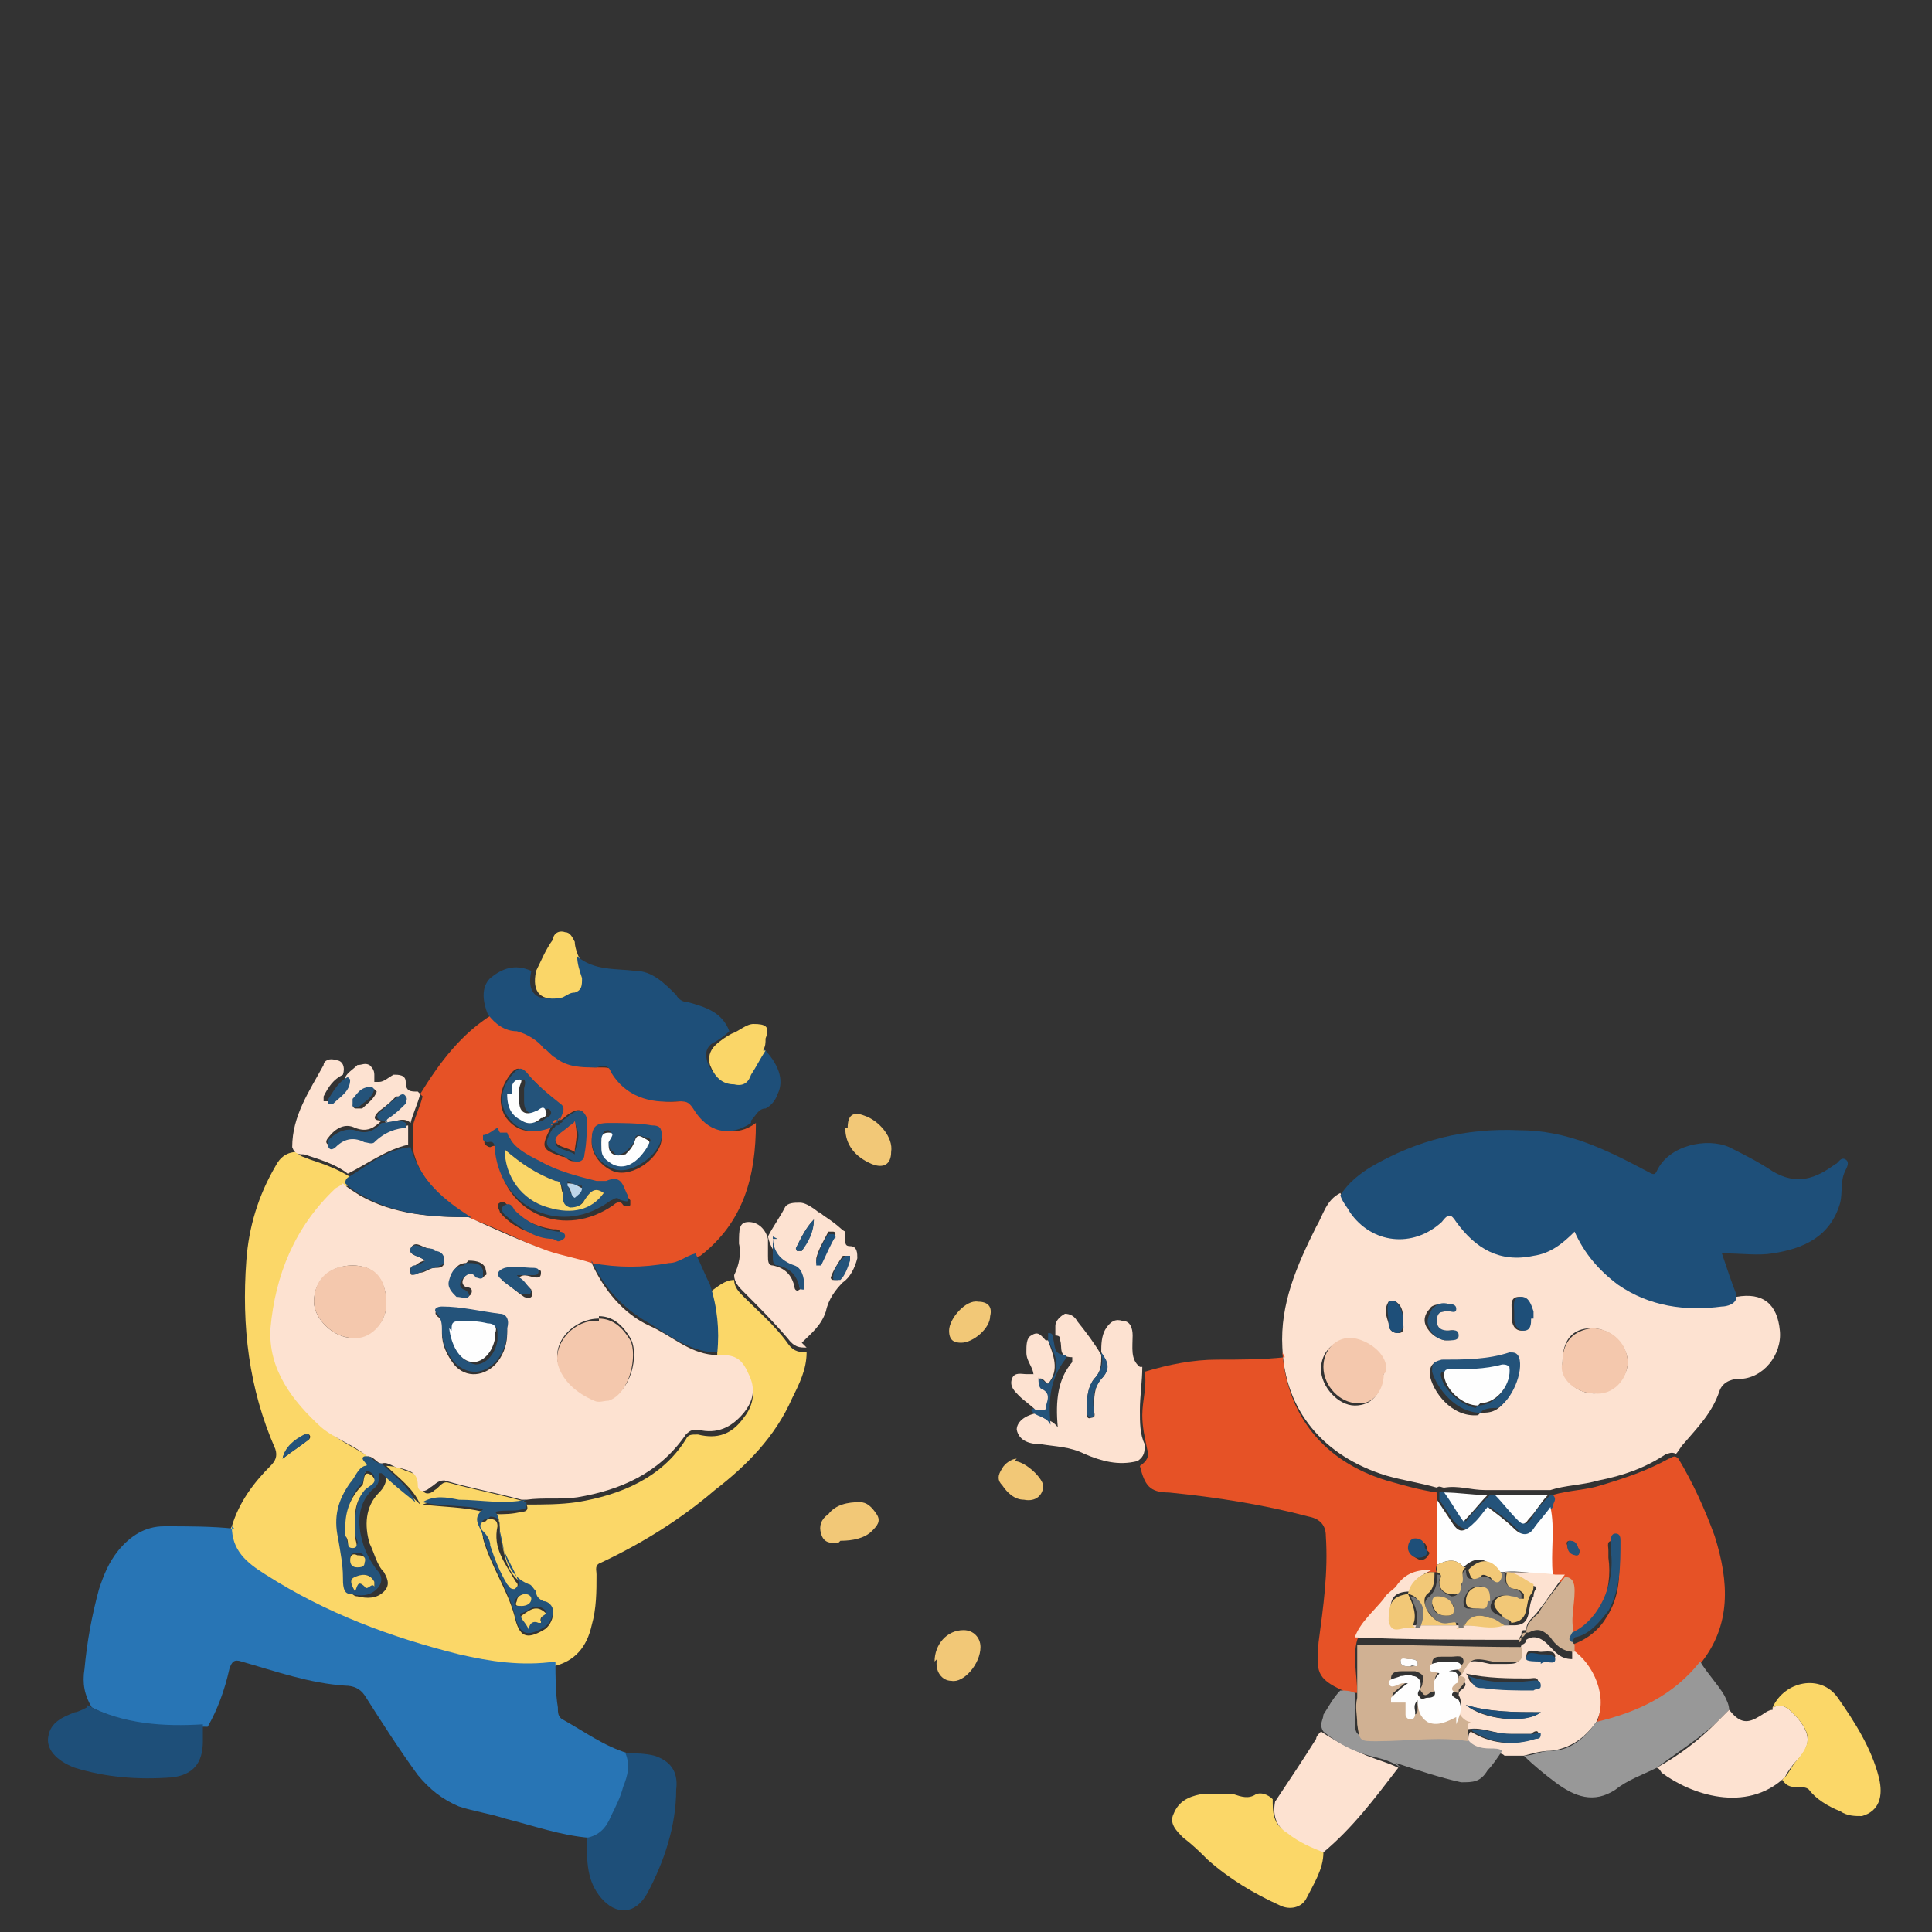 <?xml version="1.0" encoding="UTF-8"?>
<svg id="_レイヤー_1" data-name="レイヤー_1" xmlns="http://www.w3.org/2000/svg" version="1.1" viewBox="0 0 80 80">
  <rect x="0" y="0" width="80" height="80" fill="#333333" stroke="none"/>
  <!-- Generator: Adobe Illustrator 29.1.0, SVG Export Plug-In . SVG Version: 2.1.0 Build 142)  -->
  <defs>
    <style>
      .st0 {
        fill: #fbd768;
      }

      .st1 {
        fill: #2875b5;
      }

      .st2 {
        fill: #fad668;
      }

      .st3 {
        fill: #767676;
      }

      .st4 {
        fill: #f4c8ad;
      }

      .st5 {
        fill: #e65226;
      }

      .st6 {
        fill: #d0b193;
      }

      .st7 {
        fill: #fde2d1;
      }

      .st8 {
        fill: #24537a;
      }

      .st9 {
        fill: #1e4f79;
      }

      .st10 {
        fill: #f2c877;
      }

      .st11 {
        fill: #bdd5ea;
      }

      .st12 {
        fill: #fefefe;
      }

      .st13 {
        fill: #989898;
      }
    </style>
  </defs>
  <path class="st10" d="M38.7,68.8c0-.7.5-1.3,1.2-1.3.4,0,.7.3.7.7,0,.7-.7,1.5-1.2,1.4-.4,0-.7-.4-.6-.9Z"/>
  <path class="st10" d="M34.7,63.9c-.3,0-.6,0-.7-.4-.1-.3,0-.6.3-.8.3-.4.8-.5,1.3-.5.3,0,.5.2.7.5.2.3,0,.5-.2.7-.3.3-.8.4-1.3.4Z"/>
  <path class="st10" d="M35.1,46.7c0-.5.2-.7.7-.5.6.2,1.2.9,1.1,1.5,0,.5-.3.7-.8.5-.7-.3-1.1-.8-1.1-1.5Z"/>
  <path class="st10" d="M42,60.5c.4,0,1.1.6,1.2,1,0,.4-.3.7-.8.6-.4,0-.7-.3-.9-.6-.2-.2-.2-.4,0-.7.1-.2.4-.4.6-.4Z"/>
  <path class="st10" d="M39.3,55.1c0-.5.7-1.3,1.2-1.2.4,0,.6.2.5.6,0,.5-.7,1.1-1.2,1.1-.3,0-.5-.1-.5-.5Z"/>
  <g>
    <path class="st7" d="M71.9,53.7c1.1-.2,1.7.3,1.8,1.4.1,1-.7,2-1.7,2-.4,0-.7.2-.8.5-.3.9-.9,1.5-1.5,2.2-.1.1-.2.3-.3.4-.2-.1-.3,0-.4,0-.9.6-1.8.9-2.8,1.1-.7.2-1.4.2-2,.4,0,0-.1,0-.2,0-.7,0-1.5,0-2.2,0-.1,0-.2,0-.3,0-.6,0-1.1-.2-1.7-.1-.1,0-.2-.1-.3,0-.7-.2-1.4-.3-2.1-.5-2.6-.8-4.2-2.7-4.3-5.3-.1-1.8.6-3.4,1.4-5,.3-.5.4-1.1,1-1.4.1.2.2.5.4.7.9,1.3,2.6,1.5,3.8.4.3-.3.4-.2.6,0,.8,1,1.8,1.7,3.2,1.4.7-.1,1.2-.6,1.7-1,.4.9,1,1.6,1.8,2.2,1.3,1,2.8,1,4.3.9.2,0,.5,0,.6-.4ZM64.7,56.4c-.1.7.6,1.3,1.3,1.3.7,0,1.4-.6,1.4-1.3,0-.6-.6-1.4-1.5-1.4-.8,0-1.2.5-1.2,1.4ZM57.3,56.9c0-.8-.8-1.4-1.5-1.4-.6,0-1.1.5-1.1,1.2,0,.7.7,1.5,1.4,1.5.7,0,1.1-.5,1.1-1.2ZM61.3,58.5c.2,0,.4,0,.6-.1.6-.3,1.1-1.5.9-2.1,0-.2-.2-.2-.4-.2-.9.2-1.8.2-2.8.3-.3,0-.4.2-.4.5.1.7.9,1.8,2,1.7ZM59.9,55.5c.2,0,.4,0,.4-.2,0-.3-.2-.2-.4-.2-.2,0-.5,0-.5-.4,0-.3.2-.4.5-.4.1,0,.3,0,.3-.1,0-.2-.2-.2-.3-.2-.3,0-.6,0-.7.2-.2.2-.3.5-.1.8.2.3.4.4.7.5ZM63.4,54.6c0,0,0-.2,0-.3,0-.3-.1-.6-.5-.6-.4,0-.3.4-.3.6,0,0,0,.2,0,.3,0,.2.1.5.4.5.4,0,.3-.3.3-.5ZM58.1,54.7c0-.3,0-.6-.3-.8,0,0-.2,0-.3,0-.2.3-.1.6,0,.9,0,.2.1.4.4.4.3,0,.2-.3.2-.5Z"/>
    <path class="st9" d="M71.9,53.7c0,.3-.4.4-.6.4-1.5.2-3,0-4.3-.9-.8-.6-1.4-1.3-1.8-2.2-.5.5-1,.9-1.7,1-1.4.3-2.4-.3-3.2-1.4-.2-.3-.3-.4-.6,0-1.2,1.1-2.9.9-3.8-.4-.1-.2-.3-.4-.4-.7.3-.5.8-.9,1.3-1.2,1.9-1.1,3.9-1.6,6.1-1.5,2,0,3.6.8,5.3,1.7.2.1.3.2.4,0,.5-1.1,2.1-1.4,3-1,.6.3,1.2.6,1.8,1,1,.6,1.8.3,2.6-.3.1,0,.2-.3.4-.2.2.1.1.3,0,.5-.2.4-.1.9-.2,1.3-.4,1.4-1.5,1.9-2.8,2.1-.6.1-1.3,0-2,0,0,0,0,0-.1,0,0,0,0,0,0,0,.2.6.4,1.2.6,1.7Z"/>
    <path class="st5" d="M53.1,56c.2,2.6,1.7,4.5,4.3,5.3.7.2,1.4.4,2.1.5,0,.1,0,.2,0,.3,0,.9.2,1.8,0,2.7,0,0-.1.2,0,.3,0,0,0,0,0,0,0,0,0,0-.1,0-.6,0-1.1,0-1.5.7-.1.2-.3.4-.5.5-.4.5-.9.9-1.2,1.6-.2.7,0,1.5,0,2.2-.2,0-.4,0-.6-.1-1.1-.5-1.1-.8-1-2,.2-1.5.4-2.9.3-4.4,0-.4-.2-.7-.7-.8-1.9-.5-3.8-.8-5.8-1-.8,0-1-.3-1.2-1.1.3-.2.4-.4.3-.7-.1-.5-.2-.9-.2-1.4,0-.6.2-1.2.1-1.8,1-.3,2-.5,3-.5.9,0,1.9,0,2.8-.1ZM59.1,64.2c0-.3-.2-.4-.4-.4-.2,0-.4.1-.3.4,0,.2.2.3.4.4.2,0,.3-.1.4-.3Z"/>
    <path class="st5" d="M64.3,61.9c.7-.2,1.4-.2,2-.4,1-.3,1.9-.6,2.8-1.1.1,0,.2-.2.4,0,.6,1,1.1,2.1,1.5,3.2.6,1.9.7,3.7-.6,5.3-1.1,1.4-2.6,2.1-4.3,2.5.4-1-.1-2.4-1-3,0,0,0-.2,0-.3.6-.2,1.1-.6,1.4-1.1.6-.9.6-1.9.5-2.9,0-.2,0-.3-.2-.3-.3,0-.2.2-.2.4,0,0,0,.2,0,.3.2,1.4-.4,2.8-1.6,3.4,0-.6.1-1.2,0-1.8,0-.3,0-.6-.4-.6-.1,0-.3,0-.4,0,0-.9,0-1.9-.1-2.8,0-.2.2-.3,0-.5ZM65.4,64.2c-.1-.2-.2-.4-.4-.4,0,0-.2,0-.1.2,0,.2.2.4.4.4,0,0,.1,0,.1-.2Z"/>
    <path class="st7" d="M47.3,56.6c0,.6-.1,1.2-.1,1.8,0,.5,0,1,.2,1.4,0,.3,0,.5-.3.7-.8.2-1.5,0-2.2-.3-.6-.3-1.2-.3-1.8-.4-.4,0-.9-.1-1-.6,0-.3.3-.6.9-.7.1.3.5.2.8.6-.1-1.1,0-2,.6-2.7,0,0,0-.3,0-.2-.6,0-.4-.4-.5-.7,0-.1,0-.2-.2-.2,0-.1,0-.3,0-.4,0-.2.2-.4.4-.5.2,0,.4.1.5.3.4.5.7.9,1,1.4,0,.4,0,.7-.3,1-.3.4-.3.9-.3,1.4,0,.1,0,.3.2.2.2,0,.1-.2.1-.3,0-.5,0-1,.3-1.3.4-.4.2-.7,0-1.1,0-.3,0-.7.2-1,.2-.3.4-.4.7-.3.3,0,.4.3.4.6,0,.5-.1,1,.3,1.3Z"/>
    <path class="st7" d="M65.1,68.3c.9.6,1.5,2,1,3-.5.7-1.1,1.1-1.9,1.2-.4,0-.7.1-1.1.2-.3,0-.5,0-.8,0-.2-.2-.4,0-.5-.1-.4,0-.8-.1-1-.5,0-.2,0-.3.1-.4.8.5,1.7.6,2.6.3.1,0,.3,0,.2-.2,0-.2-.2-.1-.3,0-.3,0-.6,0-.9,0-.6,0-1.1-.3-1.7-.2-.3,0-.4-.2-.5-.4.1-.3.3-.7.1-1,0-.2.1-.2.2-.3.2-.2,0-.3-.2-.3,0,0,0,0,0-.1.4-.8.4-.8,1.3-.6.2,0,.4,0,.6,0,.5,0,.7,0,.6-.6h0c0,0,.1-.1.1-.2h0c.1,0,.2-.1.2-.2h0c.3-.2.6-.1.9.2.3.3.5.6,1,.6ZM60.8,69.4c0,.3.3.4.5.4.7.2,1.4.2,2.1.1.1,0,.3,0,.3-.2,0-.3-.2-.2-.4-.2-.8,0-1.7,0-2.6-.2ZM63.8,70.9c-1,0-2.1,0-3.1-.3.7.6,2.4.8,3.1.3ZM63.8,68.8c.2-.1.5.1.6-.2,0-.3-.4-.2-.6-.2-.2,0-.6-.2-.6.2,0,.2.4,0,.6.1Z"/>
    <path class="st13" d="M63.1,72.7c.4,0,.7-.2,1.1-.2.8,0,1.4-.5,1.9-1.2,1.7-.4,3.2-1.1,4.3-2.5.3.5.7.9,1,1.4.1.2.2.4.2.6-.2.2-.4.4-.6.6-.8.7-1.6,1.2-2.4,1.8-.6.3-1.2.5-1.7.9-.9.6-1.7.3-2.5-.3-.4-.3-.9-.7-1.3-1.1Z"/>
    <path class="st0" d="M54.8,76.7c0,.7-.4,1.3-.7,1.9-.2.4-.7.5-1.1.3-1.1-.5-2.1-1.1-3-1.9-.3-.3-.6-.6-1-.9-.3-.3-.6-.6-.4-1,.2-.5.6-.7,1.1-.8.5,0,.9,0,1.4,0,.3.1.6.2.9,0,.2-.1.5,0,.7.2,0,.5,0,1,.5,1.3.5.3,1,.6,1.5.8Z"/>
    <path class="st7" d="M68.6,73.2c.9-.5,1.7-1.1,2.4-1.8.2-.2.4-.4.6-.6.4.5.7.6,1.2.3.2-.1.4-.3.6-.3,0,0,0,0,0-.1h0c.5-.2.7.1,1,.4.6.7.6,1.2,0,1.8-.2.2-.4.5-.5.7-1.6,1.5-3.9.7-5.1-.2,0,0-.1-.2-.2-.2Z"/>
    <path class="st7" d="M54.8,76.7c-.5-.2-1-.4-1.5-.8-.5-.3-.6-.8-.5-1.3.6-.9,1.2-1.8,1.7-2.6,0-.1.1-.2.2-.3.6.4,1.2.7,1.9,1,.5.2.9.3,1.3.5-1,1.3-1.9,2.5-3.1,3.5Z"/>
    <path class="st0" d="M73.9,73.6c.2-.2.3-.5.5-.7.6-.7.6-1.1,0-1.8-.3-.3-.5-.6-1-.4.5-1.1,2-1.4,2.7-.4.7,1,1.4,2.1,1.7,3.3.2.8,0,1.4-.7,1.6-.3,0-.6,0-.9-.2-.5-.2-1-.5-1.3-.9-.1-.1-.3-.1-.4-.1-.3,0-.5,0-.7-.3Z"/>
    <path class="st13" d="M58,73.2c-.4-.3-.9-.4-1.3-.5-.7-.2-1.3-.5-1.9-1-.2-.3,0-.5,0-.7.2-.3.4-.7.7-1,.2,0,.4,0,.6.1,0,.4,0,.7,0,1.1,0,.7.1.7.8.7,1.3,0,2.5,0,3.8,0,.2.4.6.5,1,.5.2,0,.4,0,.5.1-.2.3-.4.6-.6.8-.3.5-.6.5-1.1.5-.9-.2-1.8-.5-2.7-.8Z"/>
    <path class="st7" d="M42.8,57c0-.4-.3-.6-.3-1,0-.3,0-.6.2-.7.3-.2.4,0,.6.2,0,0,0,0,.1,0,.2.6.5,1.2,0,1.8-.1,0-.2-.3-.4-.2h0c0-.1-.1-.1-.2-.1h0Z"/>
    <path class="st8" d="M43,57.1c.2,0,.3.2.4.2.6-.6.3-1.2,0-1.8,0-.1,0-.2,0-.3.1,0,.2,0,.2.2.1.3,0,.7.5.7.1,0,0,.2,0,.2-.6.8-.7,1.6-.6,2.7-.2-.4-.6-.3-.8-.6,0,0,0,0,0,0,0-.2.4.1.4-.1,0-.3.3-.6-.2-.8-.1,0-.2-.2-.1-.4Z"/>
    <path class="st7" d="M43,57.1c0,.1,0,.3.1.4.5.2.2.6.2.8,0,.2-.3,0-.4.1-.2-.2-.5-.4-.7-.6-.2-.2-.4-.4-.3-.7.1-.3.4-.2.6-.2,0,0,.2,0,.3,0,0,0,0,0,0,0,0,0,.1.1.2,0h0Z"/>
    <path class="st8" d="M45.6,56c.3.4.4.7,0,1.1-.3.4-.4.8-.3,1.3,0,.1,0,.3-.1.3-.1,0-.2-.1-.2-.2,0-.5,0-1,.3-1.4.3-.3.4-.7.3-1,0,0,0,0,0,0Z"/>
    <path class="st0" d="M73.5,70.7s0,0,0,.1c0,0,0,0,0-.1Z"/>
    <path class="st4" d="M64.7,56.4c0-.9.5-1.3,1.2-1.4.9,0,1.5.7,1.5,1.4,0,.7-.6,1.4-1.4,1.3-.7,0-1.5-.6-1.3-1.3Z"/>
    <path class="st4" d="M57.3,56.9c0,.7-.5,1.3-1.1,1.2-.7,0-1.4-.7-1.4-1.5,0-.7.5-1.2,1.1-1.2.6,0,1.6.6,1.5,1.4Z"/>
    <path class="st8" d="M61.3,58.5c-1,0-1.8-1-2-1.7,0-.3,0-.4.4-.5.9,0,1.9,0,2.8-.3.2,0,.3,0,.4.2.2.6-.3,1.8-.9,2.1-.2,0-.4,0-.6.1ZM61.2,58.2c.7,0,1.4-.8,1.2-1.5,0-.2-.1-.2-.3-.1-.7.1-1.5.2-2.2.2-.2,0-.3,0-.2.3.2.6.9,1.1,1.4,1.2Z"/>
    <path class="st8" d="M64.3,61.9c.2.2,0,.3,0,.5-.2.3-.5.6-.7.9-.3.4-.5.4-.8,0-.3-.3-.7-.6-1.1-.9-.1.1-.3.4-.5.6-.4.4-.6.4-1,0-.2-.3-.4-.6-.6-.9,0-.1,0-.2,0-.3.1-.1.2,0,.3,0,.2.4.5.8.8,1.2.3-.4.6-.7,1-1.1.1,0,.2,0,.3,0,.3.4.6.7.9,1,.2.2.3.3.5,0,.2-.4.5-.7.8-1,0,0,.1,0,.2,0Z"/>
    <path class="st12" d="M64.1,61.9c-.3.3-.5.7-.8,1-.2.3-.3.2-.5,0-.3-.3-.6-.7-.9-1,.7,0,1.5,0,2.2,0Z"/>
    <path class="st8" d="M59.9,55.5c-.3,0-.6-.2-.7-.5-.2-.3,0-.6.1-.8.2-.2.4-.3.7-.2.1,0,.3,0,.3.2,0,.2-.2.1-.3.1-.3,0-.5,0-.5.4,0,.3.2.4.5.4.1,0,.4-.1.4.2,0,.2-.2.2-.4.2Z"/>
    <path class="st12" d="M61.6,61.9c-.3.3-.6.7-1,1.1-.3-.4-.5-.8-.8-1.2.6,0,1.1.1,1.7.1Z"/>
    <path class="st9" d="M63.4,54.6c0,.2,0,.5-.3.5-.3,0-.4-.3-.4-.5,0,0,0-.2,0-.3,0-.2-.1-.6.3-.6.3,0,.4.3.5.6,0,0,0,.2,0,.3Z"/>
    <path class="st9" d="M58.1,54.7c0,.2,0,.4-.2.5-.3,0-.4-.2-.4-.4,0-.3-.1-.6,0-.9,0,0,.2-.1.3,0,.2.2.3.5.3.8Z"/>
    <path class="st12" d="M71.3,52s0,0,0,0c0,0,0,0,.1,0,0,0,0,0,0,0Z"/>
    <path class="st6" d="M60.8,72.1c-1.2-.2-2.5,0-3.8,0-.7,0-.7,0-.8-.7,0-.4-.1-.7,0-1.1,0-.7,0-1.5,0-2.2,2.3,0,4.5.1,6.8.1.1.5,0,.7-.6.6-.2,0-.4,0-.6,0-.9-.2-.9-.1-1.3.6,0-.3-.3-.3-.4-.4.2,0,.5,0,.5-.2,0-.3-.3-.2-.5-.2-.1,0-.3,0-.4,0-.2,0-.4,0-.4.3,0,.3.3,0,.4.2-.2.2-.4.4-.2.7.1.3-.2.2-.3.3,0,0-.2.2-.3,0-.2-.2,0-.2,0-.4.1-.3,0-.4-.3-.5-.2,0-.3,0-.5,0-.2,0-.5,0-.5.3,0,.4.4,0,.6,0,0,0,0,0,.2,0-.2.2-.5.4-.7.6,0,0-.1.1,0,.2,0,0,.1,0,.2,0,.1,0,.2-.2.4,0,0,.2,0,.4,0,.5,0,.1,0,.2.2.2.2,0,.2-.1.2-.3,0-.2,0-.4.1-.5,0,.3,0,.7.4.9.4.2.8,0,1.2-.2.1.2.3.4.5.4,0,0,0,0,0,0-.2.1-.1.3-.1.4ZM58.4,69c0,0,.3,0,.3-.1,0-.2-.2-.2-.4-.2-.1,0-.3,0-.3.1,0,.2.2.2.4.2Z"/>
    <path class="st12" d="M59.5,62.1c.2.3.4.6.6.9.3.5.5.5,1,0,.2-.2.4-.5.5-.6.4.3.8.6,1.1.9.3.3.6.3.8,0,.2-.3.5-.6.7-.9.2.9,0,1.9.1,2.8-.7,0-1.4-.2-2.1-.1,0,0-.1,0-.2,0-.4-.6-.9-.7-1.4-.2h0c-.3-.4-.7-.3-1.1-.1,0-.9,0-1.8,0-2.7Z"/>
    <path class="st7" d="M62.3,65.1c.7,0,1.4,0,2.1.1.1,0,.3,0,.4,0-.4.5-.7,1-1.1,1.5-.2.3-.5.4-.5.8h0c-.2,0-.2,0-.2.2,0,0,0,0,0,0,0,0-.1.1-.1.2h0c-2.3,0-4.5,0-6.8-.1.2-.6.8-1.1,1.2-1.6.1-.2.3-.3.5-.5.4-.6.9-.7,1.5-.7-.4.2-.8.4-.9.9-.7,0-.9.3-.8,1.1,0,.5.5.2.8.3,0,0,.2,0,.3,0,0,0,.1,0,.2,0,.5,0,1,0,1.6,0h0c0,.1.1,0,.2,0,0,0,0,0,0,0,.6,0,1.1,0,1.7,0,0,0,.2,0,.3,0,.8,0,.5-.8.8-1.2,0,0,0-.2.1-.3,0,0,0-.1,0-.1-.4-.1-.6-.5-1.1-.5,0,0,0,0,0,0Z"/>
    <path class="st3" d="M62.6,67.3c0,0-.2,0-.3,0-.2-.1-.4-.2-.6-.3-.5-.2-.9-.1-1.1.4,0,0,0,0,0,0,0,0-.1,0-.2,0h0c0-.3-.1-.2-.3-.1-.4,0-.7-.2-.9-.5-.2-.2-.3-.5,0-.7.3-.3.3-.6.3-.9,0,0,0,0,0,0,.3,0,0,.2.1.4,0,.3.3.4.5.5.3,0,.3-.2.4-.4.1-.2-.1-.5.2-.7,0,0,0,0,0,0,0,.3.1.5.5.3.1,0,.3,0,.4,0,.4.3.5.1.5-.2,0,0,.1,0,.2,0,0,0,0,0,0,0,0,.3,0,.6.4.7,0,0,.2,0,.3.2,0,0,0,.2,0,.2,0,0-.1,0-.2,0,0,0-.2,0-.3-.1-.3-.1-.6,0-.7.2-.2.3,0,.5.3.6.1.1.4,0,.4.4ZM61.6,66.3c0-.3,0-.7-.4-.6-.4,0-.5.3-.6.6,0,.4.2.3.5.3.3,0,.5,0,.4-.3ZM59.5,66.1c-.1,0-.2.2-.2.3,0,.3.2.5.6.5.2,0,.3,0,.3-.3,0-.3-.4-.4-.7-.5Z"/>
    <path class="st10" d="M59.4,65.1c0,.3,0,.7-.3.9-.2.2-.1.5,0,.7.2.3.5.6.9.5.2,0,.3-.1.3.1-.5,0-1,0-1.6,0,.3-.7.1-1.2-.4-1.3h0c.1-.5.5-.8.9-.9,0,0,0,0,.1,0Z"/>
    <path class="st10" d="M60.7,64.9c-.3.2,0,.5-.2.7,0,.2,0,.5-.4.4-.3,0-.5-.2-.5-.5,0-.1.2-.3-.1-.4,0-.1,0-.2,0-.3.4-.2.8-.3,1.1.1Z"/>
    <path class="st9" d="M59.1,64.2c0,.2-.1.3-.4.3-.2,0-.4-.2-.4-.4,0-.2.1-.4.3-.4.2,0,.4.1.4.4Z"/>
    <path class="st6" d="M63.2,67.6c0-.4.3-.6.5-.8.3-.5.7-1,1.1-1.5.4,0,.4.4.4.6,0,.6-.2,1.2,0,1.8-.1.1-.2.2,0,.4,0,0,0,.2,0,.3-.5,0-.8-.3-1-.6-.3-.3-.5-.4-.9-.2Z"/>
    <path class="st8" d="M65.1,68c-.2-.1-.1-.2,0-.4,1.1-.5,1.8-2,1.6-3.4,0,0,0-.2,0-.3,0-.2,0-.4.2-.4.2,0,.2.2.2.3,0,1,0,2-.5,2.9-.4.5-.8,1-1.4,1.1Z"/>
    <path class="st8" d="M65.4,64.2c0,.1,0,.2-.1.2-.3,0-.4-.2-.4-.4,0-.1,0-.2.1-.2.3,0,.3.2.4.4Z"/>
    <path class="st12" d="M60.3,71.1c-.4.2-.8.4-1.2.2-.3-.2-.4-.5-.4-.9-.2.2-.1.4-.1.5,0,.1,0,.3-.2.3-.1,0-.2-.1-.2-.2,0-.2,0-.4,0-.5-.2,0-.2,0-.4,0,0,0-.2,0-.2,0,0,0,0-.2,0-.2.2-.2.4-.4.7-.6-.1,0-.2,0-.2,0-.2,0-.5.3-.6,0,0-.2.3-.2.5-.3.2,0,.3-.1.5,0,.2,0,.4.2.3.5,0,.1-.2.2,0,.4.1.1.2,0,.3,0,.1,0,.4,0,.3-.3-.1-.3,0-.5.2-.7-.1-.1-.4,0-.4-.2,0-.3.3-.2.4-.3.1,0,.3,0,.4,0,.2,0,.5,0,.5.2,0,.2-.3.1-.5.2.2,0,.4,0,.4.4,0,0,0,0,0,.1,0,.1,0,.2-.1.3-.4.2,0,.3.1.4.2.4,0,.7-.1,1Z"/>
    <path class="st8" d="M60.9,71.6s0,0,0,0c.6,0,1.1.2,1.7.2.3,0,.6,0,.9,0,0,0,.3-.1.3,0,0,.2-.1.2-.2.2-.9.3-1.8.2-2.6-.3Z"/>
    <path class="st8" d="M60.8,69.4c.9.3,1.7.3,2.6.2.1,0,.4-.1.4.2,0,.2-.2.1-.3.2-.7,0-1.4,0-2.1-.1-.2,0-.4,0-.5-.4Z"/>
    <path class="st9" d="M63.8,70.9c-.6.5-2.3.3-3.1-.3,1,.3,2,.3,3.1.3Z"/>
    <path class="st9" d="M63.8,68.8c-.2,0-.6,0-.6-.1,0-.4.4-.2.6-.2.2,0,.6,0,.6.2,0,.3-.4,0-.6.2Z"/>
    <path class="st6" d="M60.4,70.1c-.1,0-.5-.1-.1-.4.1,0,.1-.2.1-.3.2,0,.4.1.2.3,0,.1-.2.2-.2.3Z"/>
    <path class="st6" d="M63,67.8c0-.1,0-.2.2-.2,0,0-.1.2-.2.2Z"/>
    <path class="st6" d="M62.9,68c0,0,0-.2.1-.2,0,0,0,.2-.1.2Z"/>
    <path class="st12" d="M43,57.1c0,0-.1,0-.2,0,0,0,.2,0,.2,0Z"/>
    <path class="st12" d="M61.2,58.2c-.6,0-1.3-.6-1.4-1.2,0-.2,0-.3.2-.3.7,0,1.5,0,2.2-.2.1,0,.2,0,.3.1.1.7-.5,1.5-1.2,1.5Z"/>
    <path class="st12" d="M58.4,69c-.2,0-.4,0-.4-.2,0-.2.2-.1.3-.1.2,0,.4,0,.4.2,0,.2-.2,0-.3.1Z"/>
    <path class="st10" d="M62.2,65.1c0,.4-.2.6-.5.2-.1,0-.3-.2-.4,0-.4.2-.4,0-.5-.3.5-.5,1-.5,1.4.2Z"/>
    <path class="st10" d="M62.6,67.3c0-.3-.3-.2-.4-.4-.2-.2-.4-.4-.3-.6.1-.2.4-.3.7-.2,0,0,.2,0,.3.1,0,0,.1,0,.2,0,0,0,0-.2,0-.2,0,0-.2-.2-.3-.2-.4,0-.5-.3-.4-.7.4,0,.7.3,1.1.5,0,0,0,0,0,.1,0,0,0,.2-.1.3-.3.4,0,1.1-.8,1.2Z"/>
    <path class="st10" d="M58.6,67.4c-.1,0-.2,0-.3,0-.3,0-.7.3-.8-.3,0-.8.2-1,.8-1.1,0,0,0,0,0,0,.2.4.4.9.2,1.3Z"/>
    <path class="st10" d="M60.6,67.4c.2-.5.6-.6,1.1-.4.2,0,.4.2.6.3-.6.2-1.1,0-1.7,0Z"/>
    <path class="st3" d="M58.6,67.4c.2-.5,0-.9-.2-1.3.5.1.7.6.4,1.3,0,0-.1,0-.2,0Z"/>
    <path class="st10" d="M60.3,67.4c0,0,.1,0,.2,0,0,0-.2.1-.2,0Z"/>
    <path class="st10" d="M61.6,66.3c0,.4-.2.3-.4.3-.3,0-.5,0-.5-.3,0-.3.2-.6.6-.6.4,0,.4.3.4.6Z"/>
    <path class="st10" d="M59.5,66.1c.3,0,.6.1.7.5,0,.2,0,.3-.3.3-.4,0-.5-.2-.6-.5,0-.1,0-.3.2-.3Z"/>
  </g>
  <g>
    <path class="st0" d="M9.6,63.2c.3-1,.9-1.8,1.6-2.5.2-.2.3-.4.2-.7-1.1-2.5-1.4-5.1-1.2-7.8.1-1.4.5-2.7,1.2-3.9.2-.4.5-.6.9-.6.1.2.3.2.5.3.6.2,1.2.4,1.8.8-.1,0-.2.2-.2.3-.1,0-.2.1-.3.2-1.7,1.6-2.5,3.5-2.7,5.8-.2,1.8.8,3,2.1,4.1.6.5,1.3.8,1.9,1.2-.3.2.3.3,0,.4-.4.1-.4.5-.6.7-.6.7-.7,1.4-.5,2.3.1.5.2,1,.2,1.6,0,.3,0,.7.3.7.4.1.8.1,1.1-.2.3-.3.1-.6,0-.8-.3-.3-.4-.8-.6-1.2-.2-.7-.2-1.5.4-2.1.2-.2.3-.4.3-.7,0,0,0,0,0,0,.5.4,1,.8,1.4,1.2-.3-.7-.9-1.1-1.4-1.6.3,0,.6.1.8.2.3.1.7.2.7.7,0,.3.3.3.5.1.2-.1.3-.4.6-.3,1.1.3,2.2.5,3.2.8-.9.2-1.8.1-2.8,0-.5,0-1-.1-1.5.1.8.1,1.7.1,2.5.3-.4.4,0,.7,0,1.1.3,1.1,1,2.1,1.3,3.2.2.9.5,1,1.2.6.2-.1.4-.4.4-.7,0-.2-.2-.4-.4-.4-.2,0-.3-.2-.3-.4,0-.1-.1-.2-.3-.3-1-.4-1-1.4-1.2-2.2,0-.3,0-.6-.2-.8.4,0,.7,0,1.1-.1.2,0,.3-.1.2-.3.7,0,1.4,0,2.1-.1,1.8-.3,3.5-1,4.5-2.6.1-.2.2-.2.5-.2.8.2,1.4,0,1.9-.7.4-.5.5-1.1.2-1.6-.3-.7-.6-.9-1.3-.8,0-1,0-1.9-.3-2.8.3-.2.6-.5,1-.5,0,.3.2.5.4.7.6.6,1.3,1.2,1.8,1.9.2.3.4.4.8.4,0,.7-.3,1.3-.6,1.9-.7,1.6-1.9,2.8-3.2,3.8-1.4,1.2-3,2.2-4.7,3-.3.1-.2.3-.2.5,0,.7,0,1.4-.2,2.1-.2.9-.7,1.5-1.6,1.7-1.4.2-2.7,0-4-.3-2.9-.6-5.6-1.7-8-3.3-.7-.5-1.5-1-1.4-2ZM11.7,60.4c.4-.3.7-.5,1.1-.8,0,0,.1-.1,0-.2,0,0-.2,0-.2,0-.4.3-.8.5-.9,1Z"/>
    <path class="st1" d="M9.6,63.2c0,1,.6,1.5,1.4,2,2.5,1.6,5.2,2.6,8,3.3,1.3.3,2.6.5,4,.3,0,.6,0,1.3.1,1.9,0,.2,0,.4.2.5.9.5,1.7,1.1,2.7,1.4.2.5,0,1-.1,1.4-.2.4-.4.8-.5,1.2-.2.5-.5.8-1,.9-1.2-.1-2.3-.5-3.5-.8-.6-.2-1.3-.3-1.9-.5-.7-.3-1.2-.7-1.7-1.3-.8-1.1-1.5-2.2-2.2-3.3-.2-.3-.5-.4-.8-.4-1.5-.1-2.9-.6-4.3-1-.3-.1-.4,0-.5.3-.2.9-.5,1.7-.9,2.4-1.7,0-3.3,0-4.8-.8-.3-.5-.4-1-.3-1.6.1-1.1.3-2.2.6-3.3.2-.6.4-1.1.8-1.6.5-.6,1.1-1,1.9-1,1,0,2,0,2.9.1Z"/>
    <path class="st5" d="M17.4,45.3c.8-1.3,1.7-2.5,3-3.3.3.4.7.6,1.2.7.4,0,.8.4,1.1.7.1.2.3.3.5.4.5.4,1.1.4,1.7.4.2,0,.4,0,.6.2.6,1,1.6,1.3,2.7,1.2.3,0,.5,0,.7.3.7,1,1.6,1.2,2.4.6,0,2.2-.5,4.1-2.3,5.5-.4.1-.7.4-1.1.4-1.1.2-2.1.1-3.2,0-.6-.2-1.2-.3-1.8-.5-1.1-.4-2.2-1-3.3-1.4-1.1-.7-2.2-1.5-2.5-2.9,0-.3,0-.5,0-.8,0,0,0-.1,0-.2.1-.4.3-.8.4-1.2ZM22.8,46.7c-.4.8-.4.9.5,1.2,0,0,.2,0,.2.1.3.2.5,0,.6-.2.1-.5.2-1,.1-1.5,0-.4-.3-.4-.6-.2-.2.1-.3.3-.5.3,0-.2.2-.4,0-.7-.5-.4-.9-.9-1.4-1.3-.2-.2-.3-.2-.5,0-.5.6-.6,1.2-.3,1.8.4.6,1,.8,1.8.5ZM20.7,46.9c-.2,0-.4.2-.6.3,0,0-.1.1,0,.2,0,0,.1.1.2.1.4-.2.3.2.3.4.3,2.4,2.8,3.4,4.8,2,.1-.1.3-.2.4,0,0,0,.2.1.3,0,0,0,0-.2,0-.2-.3-.3-.3-.9-.9-.6-.1,0-.2,0-.4,0-.8-.1-1.6-.4-2.3-.8-.5-.3-1.1-.5-1.4-1.2,0,0-.1,0-.3,0ZM24.5,47.3c0,.5.4,1,.9,1.2.8.3,2-.6,2-1.4,0-.3-.1-.4-.4-.4-.6,0-1.2-.1-1.8-.1-.6,0-.7.1-.7.8ZM22.9,51.3c.2,0,.3,0,.3-.2,0-.2-.1-.2-.3-.2-.7-.1-1.3-.4-1.8-.9-.1-.1-.2-.3-.4-.2-.2.1,0,.3,0,.4.5.6,1.2.9,2,1Z"/>
    <path class="st9" d="M31.1,46.5c-.9.6-1.8.4-2.4-.6-.2-.3-.3-.3-.7-.3-1.1.1-2.1-.2-2.7-1.2-.1-.3-.3-.3-.6-.2-.6,0-1.2,0-1.7-.4-.2-.1-.3-.3-.5-.4-.2-.3-.7-.6-1.1-.7-.5,0-.9-.3-1.2-.7-.2-.5-.3-1.1.1-1.5.5-.4,1-.6,1.7-.3-.2.9.2,1.3,1.1,1.1.2,0,.3-.1.5-.2.3,0,.4-.3.3-.6,0-.3-.1-.6-.2-.9,0,0,.2,0,.2,0,.7.6,1.6.5,2.4.6.7,0,1.2.5,1.7,1,.1.2.3.3.5.3.7.2,1.4.4,1.7,1.2-.2.2-.5.4-.7.5-.3.2-.3.5-.2.8.2.5.5.7,1,.8.3,0,.5-.2.7-.4.2-.3.4-.7.6-1,.6.6.9,1.3.6,1.9-.1.3-.3.5-.5.6-.3,0-.4.3-.6.5Z"/>
    <path class="st7" d="M33.4,55.8c-.3,0-.5,0-.8-.4-.6-.7-1.2-1.3-1.8-1.9-.2-.2-.4-.4-.4-.7.2-.4.3-.9.2-1.3,0-.6,0-.9.4-.9.4,0,.7.3.8.7,0,.2,0,.5,0,.7,0,.2,0,.4.2.4.5.1.8.4.9.9,0,.1.1.2.2.1.1,0,0-.1,0-.2,0-.3-.1-.6-.4-.8-.5-.3-.8-.7-.9-1.2.2-.4.5-.8.7-1.2.1-.2.4-.2.6-.2.1,0,.3,0,.8.4.1,0,0,0,.3.2.6.4.6.5.8.6,0,0,0,.2,0,.3,0,.2,0,.3.2.3.3,0,.3.3.3.5-.1.4-.3.8-.6,1-.3.3-.6.7-.7,1.2-.2.6-.6.9-1,1.3ZM34.6,51.2c0-.1,0-.2-.1-.2,0,0-.2,0-.2,0-.2.4-.4.7-.5,1.1,0,0,0,.1,0,.2,0,0,.1,0,.2,0,.2-.4.4-.8.6-1.2ZM33.7,50.5c-.3.3-.5.7-.7,1.1,0,0,0,.2,0,.2,0,0,.2,0,.2,0,.2-.4.5-.8.5-1.3ZM34.6,53s0,0,.1,0c.2-.2.3-.5.4-.8,0,0,0-.1,0-.2,0,0-.2,0-.2,0-.2.3-.4.6-.5.9,0,0,0,.1.1.1Z"/>
    <path class="st9" d="M24.3,76.1c.5-.1.8-.4,1-.9.2-.4.4-.8.5-1.2.2-.5.3-.9.1-1.4.4,0,.8,0,1.2.1.6.2,1,.6.9,1.4,0,1.5-.5,3-1.2,4.3-.5.9-1.3.9-1.9.2-.6-.7-.6-1.5-.6-2.4Z"/>
    <path class="st9" d="M3.6,70.6c1.5.8,3.2.9,4.8.8,0,.2,0,.4,0,.7,0,.9-.4,1.4-1.3,1.5-1.4.1-2.7,0-4-.4-.8-.3-1.2-.8-1.1-1.3.1-.6.6-.8,1.1-1,.1,0,.3-.1.5-.2Z"/>
    <path class="st7" d="M17.4,45.3c-.1.4-.3.8-.4,1.2-.3-.3-.7,0-1,0-.1,0,0-.2,0-.2.2-.2.4-.4.7-.6,0,0,.2-.2,0-.3,0,0-.2,0-.3,0-.2.2-.4.4-.7.6-.3.3-.2.4.1.4-.3.3-.6.5-1.1.3-.4-.2-.8,0-1.1.4,0,0-.2.2,0,.3,0,0,.2,0,.3,0,.4-.4.8-.4,1.2-.2.1,0,.3.1.4,0,.4-.4.9-.5,1.4-.6,0,.3,0,.5,0,.8-.9.2-1.7.8-2.5,1.2-.5-.4-1.2-.6-1.8-.8-.2,0-.4,0-.5-.3,0-1.3.7-2.3,1.3-3.4,0-.2.3-.3.5-.2.3,0,.4.3.3.6-.4.2-.6.5-.8.9,0,0,0,.2,0,.2,0,0,.1,0,.2,0,.3-.3.6-.6.7-1,.1-.2.3-.3.5-.5.2,0,.3-.1.5,0,.1.1.2.2.2.4,0,0,0,.2,0,.3,0,0,.1,0,.2,0,.2,0,.4-.2.6-.3.2,0,.5,0,.5.3,0,.4.2.4.5.4ZM15.5,45.1c-.4,0-.5.3-.8.5,0,0-.2.2,0,.3,0,0,.2,0,.3,0,.2-.2.5-.4.6-.7Z"/>
    <path class="st9" d="M24.5,52.3c1.1.2,2.1.2,3.2,0,.4,0,.7-.3,1.1-.4.2.4.4.9.6,1.3.3.9.4,1.9.3,2.8,0,0-.1,0-.2,0-1-.1-1.8-.7-2.6-1.2-1.1-.6-1.9-1.5-2.4-2.6Z"/>
    <path class="st2" d="M31.7,43.5c-.2.3-.4.7-.6,1-.1.3-.3.5-.7.4-.5,0-.8-.3-1-.8-.1-.3,0-.6.2-.8.2-.2.5-.4.7-.5.3-.1.6-.4.9-.4.5,0,.7.1.5.6,0,.2,0,.3-.1.5Z"/>
    <path class="st2" d="M23.9,39.6c0,.3.1.6.2.9,0,.3,0,.5-.3.6-.2,0-.3.1-.5.2-.9.2-1.3-.2-1.1-1.1.2-.4.4-.9.7-1.3,0-.2.2-.4.5-.3.2,0,.3.2.4.4,0,.2.1.5.2.7Z"/>
    <path class="st8" d="M32,51.2c0,.6.3,1,.9,1.2.3.1.4.5.4.8,0,0,0,.2,0,.2-.1,0-.2,0-.2-.1-.1-.5-.4-.8-.9-.9-.2,0-.2-.2-.2-.4,0-.2,0-.5,0-.7,0,0,.1,0,.2,0Z"/>
    <path class="st8" d="M14.5,44.7c0,.5-.4.7-.7,1,0,0-.1,0-.2,0,0,0,0-.2,0-.2.2-.3.4-.7.8-.9,0,0,0,0,0,0Z"/>
    <path class="st7" d="M24.5,52.3c.5,1.1,1.3,2.1,2.4,2.6.9.4,1.6,1.1,2.6,1.2,0,0,.1,0,.2,0,.7,0,1,.1,1.3.8.3.6.2,1.1-.2,1.6-.5.6-1.1.9-1.9.7-.2,0-.3,0-.5.2-1.1,1.6-2.7,2.3-4.5,2.6-.7.1-1.4,0-2.1.1,0,0-.1,0-.2,0-1.1-.3-2.2-.5-3.2-.8-.3,0-.4.2-.6.3-.2.2-.5.2-.5-.1,0-.5-.3-.6-.7-.7-.3,0-.5-.3-.8-.2-.2,0-.3-.3-.6-.3-.6-.5-1.3-.7-1.9-1.2-1.2-1.1-2.2-2.4-2.1-4.1.2-2.2,1-4.2,2.7-5.8,0,0,.2-.1.3-.2.2.2.4.3.7.5,1.4.8,3,.9,4.5.9,1.1.5,2.2,1,3.3,1.4.6.2,1.2.3,1.8.5ZM24.8,54.6c-1,0-1.9.9-1.7,1.8.2.8.8,1.2,1.5,1.5.2,0,.4,0,.6,0,.9-.2,1.3-1.8.9-2.5-.3-.5-.7-.9-1.3-.9ZM16,54c0-1-.5-1.6-1.4-1.6-.9,0-1.6.6-1.6,1.5,0,.7.8,1.5,1.6,1.5.8,0,1.4-.7,1.4-1.4ZM21,55.1c0-.3,0-.5-.3-.6-.8-.1-1.6-.2-2.4-.3-.1,0-.4.1-.2.3.3.2.2.4.2.7,0,.5.2.9.5,1.3.5.6,1.3.5,1.8-.1.3-.4.4-.8.4-1.2ZM21.5,52.9c.2-.2.5,0,.7,0,.1,0,.2,0,.2-.2,0-.1,0-.1-.2-.1-.4,0-.8,0-1.2,0-.3,0-.4.3-.1.5.3.2.5.4.8.6,0,0,.2.1.3,0,.1-.1,0-.2,0-.3-.1-.1-.3-.3-.4-.4ZM17.6,52.2c-.1,0-.3.1-.4.2-.1,0-.3.1-.2.3,0,.2.2,0,.4,0,.2,0,.4-.2.6-.2.2,0,.4,0,.4-.3,0-.2-.2-.3-.4-.4,0,0-.2,0-.2-.1-.3,0-.6-.4-.8,0-.1.3.4.3.6.5ZM19.3,52.3c-.3,0-.5.2-.6.6,0,.3,0,.5.3.7.2.1.3.2.5,0,.1-.2,0-.3-.2-.3-.2-.1-.2-.3,0-.5.2-.2.3-.2.5,0,0,.1.1.2.3,0,.1,0,0-.2,0-.3-.1-.2-.3-.3-.7-.3Z"/>
    <path class="st9" d="M19.5,50.4c-1.6,0-3.1-.1-4.5-.9-.2-.1-.5-.3-.7-.5,0-.1,0-.2.2-.3.8-.5,1.5-1.1,2.5-1.2.4,1.4,1.4,2.2,2.5,2.9Z"/>
    <path class="st8" d="M21.6,62.2c0,0,.1,0,.2,0,0,.2,0,.3-.2.3-.3.1-.7,0-1.1.1.2.2.2.6.2.8.2.8.2,1.8,1.2,2.2.1,0,.2.2.3.3,0,.2.1.3.3.4.2,0,.4.2.4.4,0,.3-.2.6-.4.7-.7.4-1,.3-1.2-.6-.3-1.1-1-2.1-1.3-3.2-.1-.4-.5-.7,0-1.1-.8-.2-1.7-.1-2.5-.3.5-.3,1-.2,1.5-.1.9,0,1.8.2,2.8,0ZM22.3,67.2s0,0,.1,0c0,0,0,0,0-.1,0-.2.2-.2.2-.4-.4-.4-.7,0-1,.1-.2,0,.1.3.3.6,0-.4.2-.5.4-.3ZM20.2,62.9c-.3,0-.3.2-.1.4.1.2.2.4.3.6.2.6.4,1.1.7,1.6,0,0,.1.3.3.2.2-.1,0-.3,0-.4-.3-.7-.8-1.3-.7-2.2,0-.2-.2-.3-.4-.3ZM21.7,66c-.1,0-.3.1-.4.3,0,.2,0,.2.2.2.2,0,.4,0,.4-.3,0-.1,0-.2-.3-.2Z"/>
    <path class="st8" d="M15.2,60.3c.2,0,.3.3.6.3.5.5,1.1.9,1.4,1.6-.5-.4-1-.8-1.4-1.2,0,0,0,0-.1,0,0,0,0,0,0,0,0,.3,0,.5-.3.7-.6.6-.6,1.4-.4,2.1.1.4.3.8.6,1.2.2.2.3.5,0,.8-.3.3-.7.3-1.1.2-.3,0-.3-.4-.3-.7,0-.5-.1-1-.2-1.6-.2-.9,0-1.6.5-2.3.2-.2.3-.6.6-.7.3,0-.3-.3,0-.4ZM14.3,63.2c0,.1,0,.3,0,.3.1.2,0,.5.3.5.4,0,.1-.3.1-.5,0-.7,0-1.3.4-1.9.1-.2.6-.3.3-.6-.4-.3-.3.3-.4.4-.5.5-.6,1.1-.7,1.7ZM14.7,65.9c0-.2.1-.5.4-.2.1.2.2-.3.4,0,0,0,0-.2,0-.2-.2-.4-.5-.3-.8-.2-.3.1-.1.4,0,.6ZM15.1,64.6c0-.3-.2-.3-.3-.3-.1,0-.3,0-.3.2,0,.2.2.3.3.3.2,0,.3-.1.3-.3Z"/>
    <path class="st8" d="M11.7,60.4c.1-.5.5-.8.9-1,0,0,.2,0,.2,0,0,0,0,.2,0,.2-.4.3-.7.5-1.1.8Z"/>
    <path class="st8" d="M20.7,46.9c.1,0,.2,0,.3,0,.2.6.8.9,1.4,1.2.7.4,1.5.6,2.3.8.1,0,.3,0,.4,0,.7-.3.7.3.9.6,0,0,0,.2,0,.2,0,.1-.2,0-.3,0-.2-.2-.3,0-.4,0-2,1.5-4.5.4-4.8-2,0-.2,0-.5-.3-.4,0,0-.1,0-.2-.1,0,0,0-.2,0-.2.2,0,.4-.2.6-.3ZM20.9,47.6c0,1.1.8,2.1,1.8,2.4,1,.3,1.9,0,2.3-.6-.4-.3-.6,0-.8.3-.2.2-.3.4-.6.3-.3,0-.3-.4-.3-.6,0-.2,0-.4-.3-.5-.8-.3-1.4-.7-2.1-1.3ZM23.5,49c.1.2,0,.4.3.5.1-.1.3-.2.3-.4-.1,0-.3,0-.6-.2Z"/>
    <path class="st8" d="M24.5,47.3c0-.6.1-.8.7-.8.6,0,1.2,0,1.8.1.3,0,.4.1.4.4,0,.8-1.3,1.7-2,1.4-.5-.2-.9-.6-.9-1.2ZM24.9,47.3c0,.3,0,.5.3.7.5.4,1.1.2,1.6-.6,0,0,.3-.2,0-.3-.2,0-.4-.2-.5,0,0,.2-.2.4-.4.6-.2.1-.4.2-.5,0-.2-.1-.2-.3-.2-.5,0-.1.2-.3,0-.4-.3,0-.2.2-.3.4Z"/>
    <path class="st8" d="M22.8,46.7c-.8.3-1.4.1-1.8-.5-.4-.6-.2-1.3.3-1.8.2-.2.3-.2.5,0,.4.5.9.9,1.4,1.3.3.2,0,.5,0,.7h0c-.1,0-.1,0-.1.1h0c-.1,0-.2,0-.2.1,0,0,0,0,0,0,0,0,0,0-.1.1,0,0,0,0,0,0ZM21.2,45.3c0,.6.2.9.6,1.1.3.1.6.1.8-.1,0,0,.3-.1.2-.3-.1-.2-.3,0-.4,0-.4.2-.7.1-.7-.4,0-.2,0-.3,0-.5,0-.1.1-.3,0-.4-.2,0-.2.2-.3.3,0,.1,0,.3,0,.3Z"/>
    <path class="st8" d="M23.2,46.4c.2,0,.3-.2.5-.3.3-.2.5-.1.6.2,0,.5,0,1-.1,1.5,0,.3-.3.4-.6.2,0,0-.2,0-.2-.1-.9-.4-.9-.5-.5-1.2,0,0,0,0,0,0,0,0,.1,0,.1-.1,0,0,0,0,0,0,.1,0,.2,0,.2-.1h0c0,0,.1,0,.1-.1h0ZM23.8,47.7c.2-.6.2-.8,0-1.2,0,0-.2.1-.2.2-.2.2-.6.3-.6.6,0,.3.5.3.8.5Z"/>
    <path class="st8" d="M16.9,46.7c-.5,0-1,.2-1.4.6-.1.1-.3,0-.4,0-.4-.2-.8-.2-1.2.2,0,0-.2.2-.3,0,0,0,0-.2,0-.3.3-.3.7-.5,1.1-.4.5.2.8,0,1.1-.3h0c.3,0,.7-.2,1,0,0,0,0,.1,0,.2Z"/>
    <path class="st8" d="M22.9,51.3c-.8,0-1.4-.5-2-1-.1-.1-.2-.3,0-.4.2-.1.3,0,.4.2.5.5,1.1.8,1.8.9.1,0,.3,0,.3.2,0,.1-.2.2-.3.2Z"/>
    <path class="st9" d="M34.6,51.2c-.2.3-.4.8-.6,1.2,0,0-.1,0-.2,0,0,0,0-.1,0-.2.1-.4.3-.8.5-1.1,0,0,.1,0,.2,0,0,0,.1,0,.1.2Z"/>
    <path class="st8" d="M33.7,50.5c0,.5-.2.9-.5,1.3,0,0-.1,0-.2,0,0,0-.1-.1,0-.2.2-.4.4-.8.7-1.1Z"/>
    <path class="st8" d="M34.6,53c-.1,0-.1,0-.1-.1,0-.4.3-.7.5-.9,0,0,.1,0,.2,0,0,0,0,.1,0,.2-.1.3-.2.6-.4.8,0,0-.1,0-.1,0Z"/>
    <path class="st8" d="M15.9,46.4c-.3,0-.4-.2-.1-.4.2-.2.4-.4.7-.6,0,0,.2-.2.3,0,.1.1,0,.2,0,.3-.2.2-.4.4-.7.6,0,0-.2.1,0,.2,0,0,0,0,0,0Z"/>
    <path class="st8" d="M15.5,45.1c-.1.4-.4.5-.6.7,0,0-.2.1-.3,0,0,0,0-.2,0-.3.2-.2.3-.5.8-.5Z"/>
    <path class="st4" d="M24.8,54.6c.6,0,1,.4,1.3.9.3.6,0,2.2-.9,2.5-.2,0-.4.1-.6,0-.7-.3-1.3-.8-1.5-1.5-.2-.9.7-1.9,1.7-1.8Z"/>
    <path class="st4" d="M16,54c0,.8-.7,1.5-1.4,1.4-.8,0-1.6-.8-1.6-1.5,0-.9.6-1.5,1.6-1.5.9,0,1.4.5,1.4,1.6Z"/>
    <path class="st8" d="M21,55.1c0,.4-.1.8-.4,1.2-.5.6-1.2.7-1.8.1-.3-.4-.5-.8-.5-1.3,0-.2,0-.5-.2-.7-.2-.2,0-.3.2-.3.8,0,1.6.2,2.4.3.3,0,.4.3.3.6ZM18.7,55.1c0,.7.4,1.3,1,1.4.4,0,.8-.4.9-1,0,0,0-.1,0-.2,0-.3,0-.4-.3-.4-.4,0-.7,0-1.1-.1-.3,0-.5,0-.4.4Z"/>
    <path class="st8" d="M21.5,52.9c.2.1.3.3.4.4,0,0,.2.2,0,.3,0,0-.2,0-.3,0-.3-.2-.6-.4-.8-.6-.3-.2-.2-.4.1-.5.4-.1.8,0,1.2,0,0,0,.2,0,.2.1,0,.1,0,.2-.2.2-.2,0-.4,0-.7,0Z"/>
    <path class="st8" d="M17.6,52.2c-.2-.2-.7-.2-.6-.5.1-.3.5,0,.8,0,0,0,.2,0,.2.1.2,0,.4.1.4.4,0,.2-.2.2-.4.3-.2,0-.4.1-.6.2-.1,0-.3.2-.4,0,0-.2,0-.3.2-.3.1,0,.3-.1.4-.2Z"/>
    <path class="st8" d="M19.3,52.3c.4,0,.6,0,.7.3,0,.1,0,.2,0,.3-.1.1-.2,0-.3,0-.1-.2-.3-.2-.5,0-.2.2-.2.4,0,.5.1,0,.3.2.2.3-.1.1-.3,0-.5,0-.2-.2-.4-.4-.3-.7.1-.4.3-.6.6-.6Z"/>
    <path class="st2" d="M20.2,62.9c.2,0,.4,0,.4.3-.2.9.3,1.5.7,2.2,0,.1.3.2,0,.4-.2,0-.2-.1-.3-.2-.3-.5-.5-1-.7-1.6,0-.2-.1-.4-.3-.6-.2-.2-.1-.4.1-.4Z"/>
    <path class="st2" d="M22.3,67.2c-.2-.1-.4,0-.4.3-.1-.3-.4-.5-.3-.6.3-.2.6-.5,1-.1,0,.1-.3.1-.2.4,0,0,0,0,0,0Z"/>
    <path class="st2" d="M21.7,66c.2,0,.3.1.3.2,0,.2-.2.3-.4.3-.2,0-.3,0-.2-.2,0-.2.2-.3.4-.3Z"/>
    <path class="st2" d="M22.4,67.1s0,0,0,.1c0,0,0,0-.1,0,0,0,0,0,0,0Z"/>
    <path class="st2" d="M14.3,63.2c0-.6.2-1.2.7-1.7.1-.1,0-.7.4-.4.3.3-.1.4-.3.6-.5.6-.4,1.2-.4,1.9,0,.2.2.5-.1.5-.3,0-.1-.3-.3-.5,0,0,0-.2,0-.3Z"/>
    <path class="st2" d="M14.7,65.9c-.1-.2-.3-.5,0-.6.2-.1.6-.2.8.2,0,0,0,.2,0,.2-.1-.2-.3.2-.4,0-.3-.3-.3,0-.4.2Z"/>
    <path class="st2" d="M15.1,64.6c0,.2,0,.3-.3.3-.2,0-.3-.1-.3-.3,0-.2.1-.3.3-.2.1,0,.4,0,.3.3Z"/>
    <path class="st0" d="M15.7,61.1s0,0,0,0c0,0,0,0,.1,0,0,0,0,0,0,0Z"/>
    <path class="st2" d="M20.9,47.6c.7.6,1.3,1,2.1,1.3.3,0,.2.3.3.5,0,.3,0,.5.3.6.3,0,.5-.1.6-.3.2-.3.4-.6.8-.3-.5.7-1.3.9-2.3.6-1.1-.3-1.8-1.3-1.8-2.4Z"/>
    <path class="st11" d="M23.5,49c.3,0,.4.1.6.2,0,.2-.2.3-.3.4-.2-.1-.1-.3-.3-.5Z"/>
    <path class="st12" d="M24.9,47.3c0-.2,0-.4.3-.4.3,0,.1.2,0,.4,0,.2,0,.4.2.5.2.1.4,0,.5,0,.2-.2.3-.3.4-.6.1-.3.3-.1.5,0,.2.1,0,.2,0,.3-.5.8-1.1,1-1.6.6-.3-.2-.3-.4-.3-.7Z"/>
    <path class="st12" d="M21.2,45.3s0-.1,0-.3c0-.1.1-.3.3-.3.2,0,0,.2,0,.4,0,.2,0,.3,0,.5,0,.5.3.6.7.4.1,0,.3-.3.4,0,.1.2-.1.3-.2.3-.2.2-.5.3-.8.1-.4-.2-.6-.5-.6-1.1Z"/>
    <path class="st5" d="M23.1,46.4c0,0-.1.1-.2.1,0,0,0-.2.2-.1Z"/>
    <path class="st5" d="M23.2,46.3c0,0,0,0-.1.1,0,0,0-.1.1-.1Z"/>
    <path class="st5" d="M22.9,46.5c0,0,0,.1-.1.1,0,0,0,0,.1-.1Z"/>
    <path class="st5" d="M23.8,47.7c-.3-.2-.8-.2-.8-.5,0-.2.4-.4.6-.6,0,0,.2-.1.2-.2.1.5.1.6,0,1.2Z"/>
    <path class="st12" d="M18.7,55.1c0-.3,0-.4.4-.4.4,0,.7,0,1.1.1.3,0,.4.2.3.4,0,0,0,.1,0,.2-.1.6-.5,1-.9,1-.5,0-.9-.6-1-1.4Z"/>
  </g>
</svg>